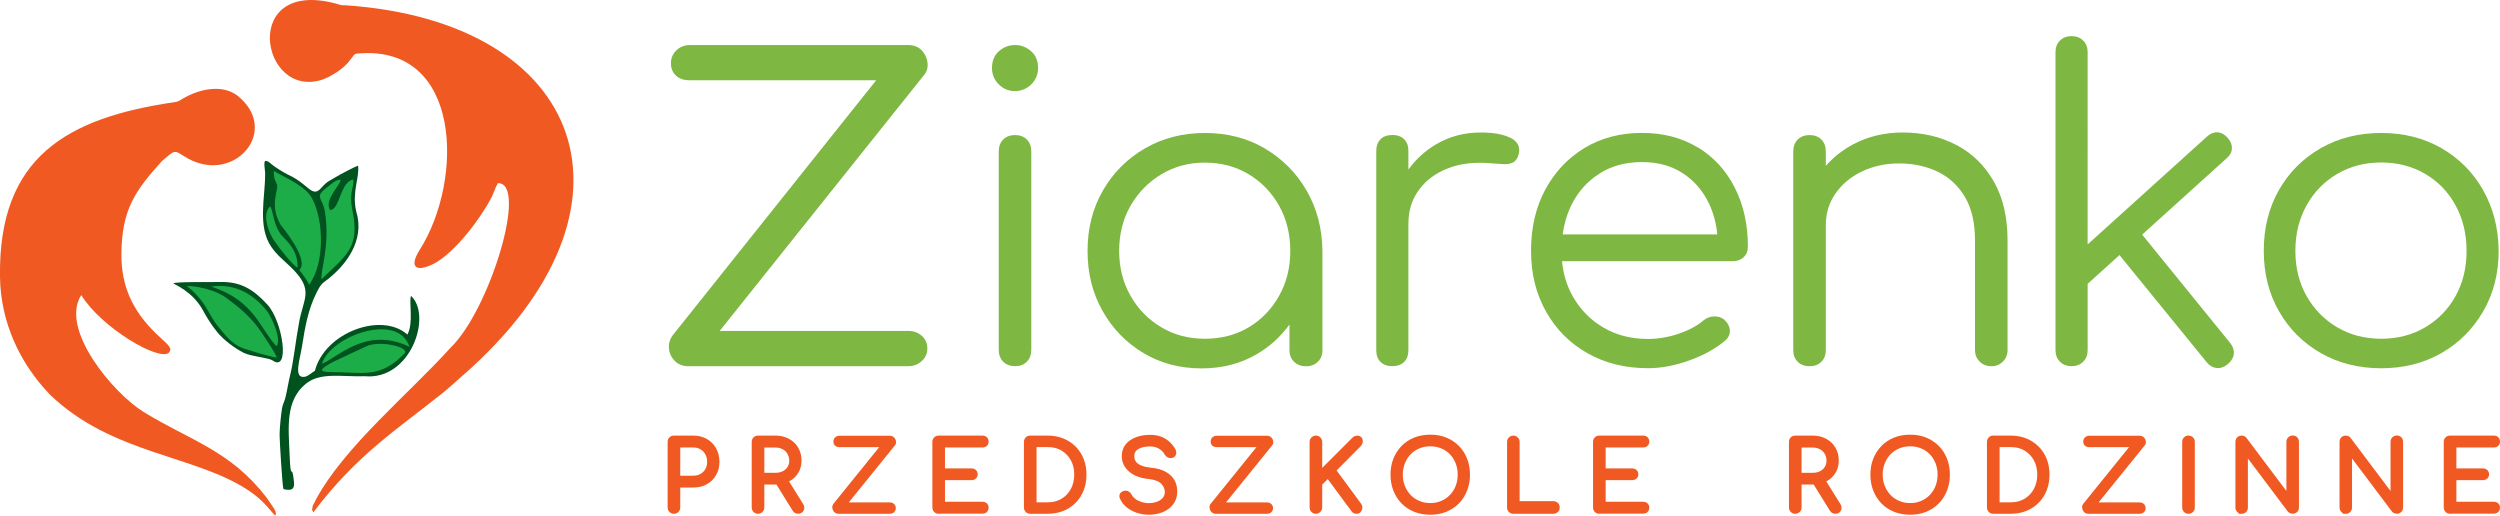<svg xmlns="http://www.w3.org/2000/svg" id="Warstwa_2" viewBox="0 0 370.19 76.35"><defs><style>.cls-1{fill:#7eb742;}.cls-2{fill:#00531f;}.cls-2,.cls-3,.cls-4{fill-rule:evenodd;}.cls-5{stroke:#f05a22;stroke-miterlimit:10;stroke-width:.38px;}.cls-5,.cls-3{fill:#f05a22;}.cls-4{fill:#1cad49;}</style></defs><g id="Warstwa_1-2"><g><path class="cls-1" d="M134.47,49h-27.9l30.22-37.84c.44-.49,.63-1.11,.56-1.84-.07-.69-.35-1.3-.82-1.82-.5-.55-1.19-.83-2.06-.83h-32.27c-.81,0-1.5,.26-2.03,.77-.54,.52-.82,1.16-.82,1.9,0,.79,.26,1.42,.77,1.88,.49,.45,1.17,.67,2.02,.67h27.6l-30.1,37.72c-.44,.59-.64,1.24-.59,1.95,.05,.7,.33,1.32,.83,1.85,.52,.54,1.2,.82,2.02,.82h32.57c.76,0,1.43-.24,1.98-.73,.57-.5,.87-1.14,.87-1.89,0-.8-.29-1.44-.88-1.93-.55-.46-1.22-.69-1.98-.69Z"></path><path class="cls-1" d="M150.33,6.67c-.92,0-1.72,.3-2.41,.91-.69,.61-1.03,1.43-1.03,2.47,0,.96,.33,1.77,1,2.44,.67,.67,1.46,1,2.38,1s1.77-.33,2.44-1c.67-.67,1-1.48,1-2.44,0-1.04-.34-1.87-1.03-2.47-.69-.6-1.47-.91-2.35-.91Z"></path><path class="cls-1" d="M150.33,20c-.75,0-1.34,.22-1.78,.66-.44,.44-.66,1.03-.66,1.78v29.34c0,.75,.22,1.34,.66,1.78,.44,.44,1.03,.66,1.78,.66,.71,0,1.28-.22,1.72-.66,.44-.44,.66-1.03,.66-1.78V22.44c0-.75-.22-1.34-.66-1.78-.44-.44-1.01-.66-1.72-.66Z"></path><path class="cls-1" d="M187.28,21.97c-2.61-1.52-5.56-2.28-8.85-2.28s-6.26,.76-8.89,2.28c-2.63,1.52-4.7,3.6-6.22,6.23-1.52,2.63-2.28,5.61-2.28,8.95s.74,6.26,2.22,8.89c1.48,2.63,3.49,4.7,6.04,6.23,2.54,1.52,5.42,2.28,8.63,2.28,3.04,0,5.77-.7,8.16-2.1,1.95-1.14,3.56-2.61,4.85-4.4v3.81c0,.71,.23,1.28,.69,1.72,.46,.44,1.04,.66,1.75,.66s1.29-.22,1.75-.66c.46-.44,.69-1.01,.69-1.72v-14.7c-.04-3.34-.82-6.32-2.35-8.95-1.52-2.63-3.59-4.7-6.19-6.23Zm-2.38,26.5c-1.9,1.13-4.06,1.69-6.48,1.69s-4.53-.56-6.44-1.69c-1.92-1.13-3.44-2.68-4.57-4.66-1.13-1.98-1.69-4.2-1.69-6.66s.56-4.73,1.69-6.69c1.13-1.96,2.65-3.51,4.57-4.66,1.92-1.15,4.07-1.72,6.44-1.72s4.58,.57,6.48,1.72c1.9,1.15,3.4,2.7,4.5,4.66,1.1,1.96,1.66,4.19,1.66,6.69s-.55,4.68-1.66,6.66c-1.11,1.98-2.61,3.53-4.5,4.66Z"></path><path class="cls-1" d="M223.69,20.43c-1.04-.54-2.52-.81-4.44-.81-2.42,0-4.62,.58-6.6,1.75-1.62,.95-2.98,2.2-4.1,3.74v-2.74c0-.75-.21-1.33-.63-1.75-.42-.42-1-.63-1.75-.63s-1.34,.21-1.75,.63-.63,1-.63,1.75v29.47c0,.75,.21,1.34,.63,1.75,.42,.42,1,.63,1.75,.63s1.33-.21,1.75-.63c.42-.42,.63-1,.63-1.75v-18.71c0-1.96,.53-3.65,1.6-5.07,1.06-1.42,2.5-2.47,4.32-3.16,1.81-.69,3.89-.93,6.23-.72,.71,.04,1.34,.08,1.91,.12,.56,.04,1.04-.04,1.44-.25,.4-.21,.68-.63,.84-1.25,.25-1.04-.15-1.83-1.19-2.38Z"></path><path class="cls-1" d="M251.4,21.84c-2.36-1.44-5.12-2.16-8.29-2.16s-6.05,.75-8.51,2.25c-2.46,1.5-4.39,3.56-5.79,6.16-1.4,2.61-2.1,5.62-2.1,9.04s.74,6.38,2.22,9.01c1.48,2.63,3.52,4.68,6.13,6.16,2.61,1.48,5.6,2.22,8.98,2.22,1.96,0,4-.39,6.13-1.16,2.13-.77,3.88-1.74,5.26-2.91,.5-.42,.74-.92,.72-1.5-.02-.58-.3-1.13-.84-1.63-.42-.33-.92-.49-1.5-.47-.59,.02-1.11,.22-1.56,.59-.92,.79-2.14,1.45-3.66,1.97-1.52,.52-3.03,.78-4.54,.78-2.5,0-4.71-.56-6.63-1.69-1.92-1.13-3.43-2.67-4.54-4.63-.87-1.55-1.4-3.28-1.58-5.19h25.26c.67,0,1.21-.2,1.63-.59,.42-.4,.63-.93,.63-1.6,0-3.25-.65-6.15-1.94-8.7-1.29-2.54-3.12-4.54-5.48-5.98Zm-14.55,3.85c1.79-1.13,3.88-1.69,6.26-1.69s4.35,.54,6.04,1.63c1.69,1.09,2.99,2.59,3.91,4.51,.66,1.39,1.07,2.91,1.23,4.57h-22.9c.22-1.57,.65-3.03,1.3-4.35,.98-1.98,2.37-3.53,4.16-4.66Z"></path><path class="cls-1" d="M289.69,21.47c-2.34-1.23-4.98-1.85-7.95-1.85-2.71,0-5.17,.59-7.38,1.78-1.55,.83-2.88,1.89-4,3.16v-2.12c0-.75-.22-1.34-.66-1.78-.44-.44-1.01-.66-1.72-.66-.75,0-1.34,.22-1.78,.66-.44,.44-.66,1.03-.66,1.78v29.41c0,.71,.22,1.28,.66,1.72,.44,.44,1.03,.66,1.78,.66,.71,0,1.28-.22,1.72-.66,.44-.44,.66-1.01,.66-1.72v-18.52c0-1.75,.48-3.32,1.44-4.69,.96-1.38,2.26-2.46,3.91-3.25,1.65-.79,3.49-1.19,5.54-1.19s4.04,.42,5.73,1.25c1.69,.83,3.02,2.09,4,3.75,.98,1.67,1.47,3.8,1.47,6.38v16.27c0,.67,.23,1.23,.69,1.69,.46,.46,1.04,.69,1.75,.69,.67,0,1.23-.23,1.69-.69s.69-1.02,.69-1.69v-16.27c0-3.42-.68-6.32-2.03-8.7-1.36-2.38-3.2-4.18-5.54-5.41Z"></path><path class="cls-1" d="M317.19,34.75l12.52-11.31c.5-.42,.76-.91,.78-1.47,.02-.56-.2-1.09-.66-1.6-.46-.5-.96-.76-1.5-.78-.54-.02-1.06,.2-1.56,.66l-17.64,15.94V7.73c0-.71-.22-1.28-.66-1.72-.44-.44-1.01-.66-1.72-.66s-1.28,.22-1.72,.66c-.44,.44-.66,1.01-.66,1.72V51.84c0,.71,.22,1.28,.66,1.72,.44,.44,1.01,.66,1.72,.66s1.28-.22,1.72-.66c.44-.44,.66-1.01,.66-1.72v-9.81l4.71-4.26,12.87,15.81c.42,.54,.92,.84,1.5,.91s1.15-.14,1.69-.59c.54-.46,.83-.97,.88-1.53,.04-.56-.15-1.09-.56-1.6l-13.02-16.03Z"></path><path class="cls-1" d="M367.68,28.13c-1.5-2.63-3.56-4.69-6.16-6.19-2.61-1.5-5.58-2.25-8.92-2.25s-6.32,.75-8.95,2.25c-2.63,1.5-4.69,3.57-6.19,6.19-1.5,2.63-2.25,5.63-2.25,9.01s.75,6.32,2.25,8.95c1.5,2.63,3.57,4.69,6.19,6.19,2.63,1.5,5.61,2.25,8.95,2.25s6.31-.75,8.92-2.25,4.67-3.57,6.19-6.19c1.52-2.63,2.28-5.61,2.28-8.95-.04-3.38-.81-6.38-2.32-9.01Zm-4.07,15.71c-1.09,1.96-2.59,3.5-4.5,4.63-1.92,1.13-4.09,1.69-6.51,1.69s-4.59-.56-6.51-1.69c-1.92-1.13-3.43-2.67-4.54-4.63-1.11-1.96-1.66-4.19-1.66-6.7s.55-4.74,1.66-6.73c1.1-1.98,2.62-3.54,4.54-4.66,1.92-1.13,4.09-1.69,6.51-1.69s4.59,.56,6.51,1.69c1.92,1.13,3.42,2.68,4.5,4.66,1.08,1.98,1.63,4.22,1.63,6.73s-.54,4.74-1.63,6.7Z"></path><g><path class="cls-5" d="M99.79,75.89c-.21,0-.39-.07-.53-.22s-.21-.32-.21-.53v-9.7c0-.22,.07-.4,.21-.54,.14-.14,.32-.21,.53-.21h2.87c.72,0,1.35,.16,1.91,.47,.55,.32,.99,.75,1.3,1.31,.31,.56,.47,1.2,.47,1.93s-.16,1.32-.47,1.86c-.31,.54-.74,.97-1.3,1.28-.55,.31-1.19,.46-1.91,.46h-2.12v3.14c0,.21-.07,.39-.21,.53-.14,.14-.32,.22-.54,.22Zm.75-5.26h2.12c.44,0,.83-.1,1.16-.29,.34-.19,.6-.45,.79-.79,.19-.33,.29-.72,.29-1.15,0-.46-.1-.86-.29-1.21-.19-.35-.45-.62-.79-.82-.33-.2-.72-.3-1.16-.3h-2.12v4.56Z"></path><path class="cls-5" d="M112.24,75.89c-.21,0-.39-.07-.53-.22s-.21-.32-.21-.53v-9.7c0-.22,.07-.4,.21-.54,.14-.14,.32-.21,.53-.21h2.58c.72,0,1.35,.15,1.91,.45,.55,.3,.99,.71,1.3,1.24,.31,.53,.47,1.14,.47,1.83,0,.65-.16,1.23-.47,1.73-.31,.51-.74,.9-1.3,1.19-.55,.29-1.19,.43-1.91,.43h-1.83v3.57c0,.21-.07,.39-.21,.53-.14,.14-.32,.22-.54,.22Zm.75-5.69h1.83c.44,0,.83-.08,1.16-.25,.34-.17,.6-.4,.79-.7,.19-.3,.29-.64,.29-1.02,0-.42-.1-.79-.29-1.12s-.45-.58-.79-.76c-.33-.18-.72-.27-1.16-.27h-1.83v4.13Zm5.2,5.69c-.13,0-.26-.03-.37-.09-.11-.06-.2-.15-.28-.27l-2.58-4.16,1.45-.42,2.35,3.78c.17,.28,.2,.54,.07,.78-.12,.24-.34,.37-.64,.37Z"></path><path class="cls-5" d="M124.17,75.89c-.22,0-.39-.07-.52-.22-.13-.14-.2-.31-.22-.49-.01-.19,.04-.35,.15-.49l7.01-8.67h-6.28c-.24,0-.42-.06-.54-.18-.12-.12-.17-.27-.17-.45,0-.2,.06-.36,.2-.49,.14-.13,.32-.19,.53-.19h7.4c.22,0,.4,.07,.53,.2,.13,.13,.21,.29,.23,.48,.02,.19-.03,.35-.16,.49l-7.04,8.7h6.44c.22,0,.4,.06,.53,.19,.13,.13,.2,.28,.2,.45,0,.21-.07,.37-.2,.49-.13,.12-.31,.18-.53,.18h-7.57Z"></path><path class="cls-5" d="M138.99,75.89c-.21,0-.39-.07-.53-.22s-.21-.32-.21-.53v-9.7c0-.22,.07-.4,.21-.54,.14-.14,.32-.21,.53-.21h6.48c.22,0,.4,.06,.53,.19s.2,.3,.2,.51-.07,.36-.2,.49-.31,.19-.53,.19h-5.73v3.48h4.11c.22,0,.4,.06,.53,.19s.2,.29,.2,.49-.07,.37-.2,.49-.31,.19-.53,.19h-4.11v3.58h5.73c.22,0,.4,.06,.53,.19s.2,.29,.2,.49c0,.21-.07,.38-.2,.51s-.31,.19-.53,.19h-6.48Z"></path><path class="cls-5" d="M152.55,75.89c-.21,0-.39-.07-.53-.22s-.21-.32-.21-.53v-9.7c0-.22,.07-.4,.21-.54,.14-.14,.32-.21,.53-.21h2.59c.82,0,1.57,.14,2.24,.41,.67,.27,1.26,.66,1.76,1.16,.5,.5,.88,1.09,1.15,1.77s.4,1.43,.4,2.25-.13,1.57-.4,2.26c-.27,.68-.65,1.28-1.15,1.78-.5,.5-1.08,.89-1.76,1.16-.67,.27-1.42,.41-2.24,.41h-2.59Zm.75-1.32h1.85c.8,0,1.51-.18,2.13-.55,.62-.37,1.1-.87,1.45-1.52s.53-1.38,.53-2.22-.18-1.58-.53-2.22-.84-1.14-1.45-1.51c-.62-.36-1.33-.54-2.13-.54h-1.85v8.56Z"></path><path class="cls-5" d="M170.11,76.03c-.61,0-1.19-.1-1.75-.29-.55-.19-1.04-.46-1.45-.8-.41-.34-.71-.74-.9-1.19-.1-.2-.09-.39,0-.56,.1-.17,.27-.28,.51-.33,.17-.04,.34-.01,.51,.08s.29,.23,.38,.41c.12,.24,.3,.46,.57,.66,.26,.2,.58,.36,.95,.49,.37,.12,.76,.19,1.17,.19,.46,0,.88-.07,1.27-.21,.39-.14,.7-.35,.94-.62,.24-.27,.36-.61,.36-1.01,0-.51-.2-.96-.59-1.36-.4-.4-1.05-.65-1.96-.75-1.19-.11-2.12-.46-2.8-1.05-.68-.58-1.02-1.3-1.02-2.16,0-.63,.18-1.17,.53-1.61,.35-.44,.83-.77,1.44-1s1.28-.34,2.03-.34c.58,0,1.09,.08,1.53,.24,.43,.16,.81,.39,1.14,.67s.61,.63,.85,1.02c.13,.21,.19,.41,.17,.59-.02,.19-.12,.33-.28,.44-.18,.12-.38,.14-.59,.07-.21-.07-.37-.19-.47-.37-.15-.28-.34-.51-.56-.7s-.48-.34-.77-.45c-.3-.11-.64-.17-1.05-.17-.71,0-1.3,.12-1.78,.39-.48,.27-.72,.69-.72,1.25,0,.29,.07,.56,.22,.82,.15,.26,.42,.49,.82,.68,.4,.19,.97,.32,1.71,.4,1.14,.11,2.02,.46,2.66,1.04s.95,1.34,.95,2.29c0,.54-.11,1.02-.34,1.42-.22,.4-.53,.74-.9,1.01-.38,.27-.81,.48-1.29,.61s-.98,.2-1.5,.2Z"></path><path class="cls-5" d="M180.03,75.89c-.22,0-.39-.07-.52-.22-.13-.14-.2-.31-.22-.49-.01-.19,.04-.35,.15-.49l7.01-8.67h-6.28c-.24,0-.42-.06-.54-.18-.12-.12-.17-.27-.17-.45,0-.2,.06-.36,.2-.49,.14-.13,.32-.19,.53-.19h7.4c.22,0,.4,.07,.53,.2,.13,.13,.21,.29,.23,.48,.02,.19-.03,.35-.16,.49l-7.04,8.7h6.44c.22,0,.4,.06,.53,.19,.13,.13,.2,.28,.2,.45,0,.21-.07,.37-.2,.49-.13,.12-.31,.18-.53,.18h-7.57Z"></path><path class="cls-5" d="M194.85,75.89c-.2,0-.37-.07-.52-.22-.15-.14-.22-.32-.22-.53v-9.7c0-.21,.07-.39,.22-.53,.15-.14,.32-.22,.52-.22s.39,.07,.53,.22c.14,.14,.22,.32,.22,.53v4.3l4.74-4.74c.12-.11,.22-.19,.32-.24,.1-.04,.2-.06,.3-.06,.24,0,.41,.07,.52,.22,.1,.14,.14,.31,.12,.51s-.12,.37-.27,.54l-3.66,3.67,3.73,5.07c.11,.16,.16,.34,.14,.52s-.09,.34-.2,.47c-.12,.13-.27,.19-.46,.19-.27,0-.47-.1-.62-.32l-3.63-4.92-1.03,1.03v3.45c0,.21-.07,.39-.22,.53-.14,.14-.32,.22-.53,.22Z"></path><path class="cls-5" d="M211.79,76.03c-.84,0-1.61-.14-2.31-.42-.7-.28-1.3-.68-1.8-1.19-.5-.51-.89-1.12-1.17-1.82-.28-.7-.42-1.47-.42-2.32s.14-1.61,.42-2.31c.28-.7,.67-1.3,1.17-1.81,.5-.51,1.1-.91,1.8-1.19,.7-.28,1.47-.42,2.31-.42s1.61,.14,2.3,.42c.69,.28,1.29,.68,1.8,1.19,.51,.51,.9,1.12,1.17,1.81,.28,.7,.42,1.47,.42,2.31s-.14,1.61-.42,2.32c-.28,.7-.67,1.31-1.17,1.82-.51,.51-1.11,.91-1.8,1.19-.69,.28-1.46,.42-2.3,.42Zm0-1.35c.62,0,1.19-.11,1.71-.34,.52-.22,.97-.53,1.35-.93,.38-.4,.68-.86,.88-1.4,.21-.53,.31-1.11,.31-1.73s-.1-1.2-.31-1.73c-.21-.53-.5-1-.88-1.4-.38-.4-.83-.7-1.35-.92-.52-.22-1.09-.33-1.71-.33s-1.19,.11-1.71,.33-.97,.53-1.35,.92c-.38,.4-.67,.86-.88,1.4-.21,.54-.32,1.11-.32,1.73s.1,1.2,.32,1.73c.21,.54,.5,1,.88,1.4,.38,.4,.83,.71,1.35,.93,.52,.23,1.09,.34,1.71,.34Z"></path><path class="cls-5" d="M224.08,75.89c-.21,0-.38-.07-.52-.22-.14-.14-.21-.32-.21-.53v-9.7c0-.21,.07-.39,.21-.53s.32-.22,.52-.22c.21,0,.39,.07,.53,.22,.14,.14,.22,.32,.22,.53v8.96h5.19c.21,0,.39,.07,.53,.21,.14,.14,.22,.32,.22,.53s-.07,.39-.22,.53-.32,.22-.53,.22h-5.93Z"></path><path class="cls-5" d="M236.82,75.89c-.21,0-.39-.07-.53-.22s-.21-.32-.21-.53v-9.7c0-.22,.07-.4,.21-.54,.14-.14,.32-.21,.53-.21h6.48c.22,0,.4,.06,.53,.19s.2,.3,.2,.51-.07,.36-.2,.49-.31,.19-.53,.19h-5.73v3.48h4.11c.22,0,.4,.06,.53,.19s.2,.29,.2,.49-.07,.37-.2,.49-.31,.19-.53,.19h-4.11v3.58h5.73c.22,0,.4,.06,.53,.19s.2,.29,.2,.49c0,.21-.07,.38-.2,.51s-.31,.19-.53,.19h-6.48Z"></path><path class="cls-5" d="M265.83,75.89c-.21,0-.39-.07-.53-.22s-.21-.32-.21-.53v-9.7c0-.22,.07-.4,.21-.54,.14-.14,.32-.21,.53-.21h2.58c.72,0,1.35,.15,1.91,.45,.55,.3,.99,.71,1.3,1.24,.31,.53,.47,1.14,.47,1.83,0,.65-.16,1.23-.47,1.73-.31,.51-.74,.9-1.3,1.19-.55,.29-1.19,.43-1.91,.43h-1.83v3.57c0,.21-.07,.39-.21,.53-.14,.14-.32,.22-.54,.22Zm.75-5.69h1.83c.44,0,.83-.08,1.16-.25,.34-.17,.6-.4,.79-.7,.19-.3,.29-.64,.29-1.02,0-.42-.1-.79-.29-1.12s-.45-.58-.79-.76c-.33-.18-.72-.27-1.16-.27h-1.83v4.13Zm5.2,5.69c-.13,0-.26-.03-.37-.09-.11-.06-.2-.15-.28-.27l-2.58-4.16,1.45-.42,2.35,3.78c.17,.28,.2,.54,.07,.78-.12,.24-.34,.37-.64,.37Z"></path><path class="cls-5" d="M282.85,76.03c-.84,0-1.61-.14-2.31-.42-.7-.28-1.3-.68-1.8-1.19-.5-.51-.89-1.12-1.17-1.82-.28-.7-.42-1.47-.42-2.32s.14-1.61,.42-2.31c.28-.7,.67-1.3,1.17-1.81,.5-.51,1.1-.91,1.8-1.19,.7-.28,1.47-.42,2.31-.42s1.61,.14,2.3,.42c.69,.28,1.29,.68,1.8,1.19,.51,.51,.9,1.12,1.17,1.81,.28,.7,.42,1.47,.42,2.31s-.14,1.61-.42,2.32c-.28,.7-.67,1.31-1.17,1.82-.51,.51-1.11,.91-1.8,1.19-.69,.28-1.46,.42-2.3,.42Zm0-1.35c.62,0,1.19-.11,1.71-.34,.52-.22,.97-.53,1.35-.93,.38-.4,.68-.86,.88-1.4,.21-.53,.31-1.11,.31-1.73s-.1-1.2-.31-1.73c-.21-.53-.5-1-.88-1.4-.38-.4-.83-.7-1.35-.92-.52-.22-1.09-.33-1.71-.33s-1.19,.11-1.71,.33-.97,.53-1.35,.92c-.38,.4-.67,.86-.88,1.4-.21,.54-.32,1.11-.32,1.73s.1,1.2,.32,1.73c.21,.54,.5,1,.88,1.4,.38,.4,.83,.71,1.35,.93,.52,.23,1.09,.34,1.71,.34Z"></path><path class="cls-5" d="M295.15,75.89c-.21,0-.39-.07-.53-.22s-.21-.32-.21-.53v-9.7c0-.22,.07-.4,.21-.54,.14-.14,.32-.21,.53-.21h2.59c.82,0,1.57,.14,2.24,.41,.67,.27,1.26,.66,1.76,1.16,.5,.5,.88,1.09,1.15,1.77s.4,1.43,.4,2.25-.13,1.57-.4,2.26c-.27,.68-.65,1.28-1.15,1.78-.5,.5-1.08,.89-1.76,1.16-.67,.27-1.42,.41-2.24,.41h-2.59Zm.75-1.32h1.85c.8,0,1.51-.18,2.13-.55,.62-.37,1.1-.87,1.45-1.52s.53-1.38,.53-2.22-.18-1.58-.53-2.22-.84-1.14-1.45-1.51c-.62-.36-1.33-.54-2.13-.54h-1.85v8.56Z"></path><path class="cls-5" d="M309.24,75.89c-.22,0-.39-.07-.52-.22-.13-.14-.2-.31-.22-.49-.01-.19,.04-.35,.15-.49l7.01-8.67h-6.28c-.24,0-.42-.06-.54-.18-.12-.12-.17-.27-.17-.45,0-.2,.06-.36,.2-.49,.14-.13,.32-.19,.53-.19h7.4c.22,0,.4,.07,.53,.2,.13,.13,.21,.29,.23,.48,.02,.19-.03,.35-.16,.49l-7.04,8.7h6.44c.22,0,.4,.06,.53,.19,.13,.13,.2,.28,.2,.45,0,.21-.07,.37-.2,.49-.13,.12-.31,.18-.53,.18h-7.57Z"></path><path class="cls-5" d="M324.06,75.89c-.21,0-.39-.07-.53-.22s-.21-.32-.21-.53v-9.7c0-.22,.07-.4,.21-.54,.14-.14,.32-.21,.53-.21s.4,.07,.54,.21,.21,.32,.21,.54v9.7c0,.21-.07,.39-.21,.53-.14,.14-.32,.22-.54,.22Z"></path><path class="cls-5" d="M331.93,75.89c-.21,0-.38-.07-.52-.22-.14-.14-.21-.32-.21-.53v-9.7c0-.22,.07-.4,.21-.54,.14-.14,.31-.21,.52-.21,.23,0,.42,.09,.57,.27l6.25,8.31v-7.84c0-.22,.07-.4,.22-.54,.14-.14,.32-.21,.53-.21s.4,.07,.53,.21,.2,.32,.2,.54v9.7c0,.21-.07,.39-.2,.53-.13,.14-.31,.22-.53,.22-.1,0-.2-.02-.31-.06-.11-.04-.2-.11-.27-.19l-6.25-8.31v7.83c0,.21-.07,.39-.21,.53-.14,.14-.32,.22-.54,.22Z"></path><path class="cls-5" d="M347.35,75.89c-.21,0-.38-.07-.52-.22-.14-.14-.21-.32-.21-.53v-9.7c0-.22,.07-.4,.21-.54,.14-.14,.31-.21,.52-.21,.23,0,.42,.09,.57,.27l6.25,8.31v-7.84c0-.22,.07-.4,.22-.54,.14-.14,.32-.21,.53-.21s.4,.07,.53,.21,.2,.32,.2,.54v9.7c0,.21-.07,.39-.2,.53-.13,.14-.31,.22-.53,.22-.1,0-.2-.02-.31-.06-.11-.04-.2-.11-.27-.19l-6.25-8.31v7.83c0,.21-.07,.39-.21,.53-.14,.14-.32,.22-.54,.22Z"></path><path class="cls-5" d="M362.79,75.89c-.21,0-.39-.07-.53-.22s-.21-.32-.21-.53v-9.7c0-.22,.07-.4,.21-.54,.14-.14,.32-.21,.53-.21h6.48c.22,0,.4,.06,.53,.19s.2,.3,.2,.51-.07,.36-.2,.49-.31,.19-.53,.19h-5.73v3.48h4.11c.22,0,.4,.06,.53,.19s.2,.29,.2,.49-.07,.37-.2,.49-.31,.19-.53,.19h-4.11v3.58h5.73c.22,0,.4,.06,.53,.19s.2,.29,.2,.49c0,.21-.07,.38-.2,.51s-.31,.19-.53,.19h-6.48Z"></path></g><path class="cls-3" d="M47.94,11.71c1.28-.48,3.06-1.65,3.84-2.75l.52-.67c.32-.33,.23-.33,.79-.37,15.3-1.29,15.63,18.71,9.05,29.09-1.68,2.66-.43,3.33,2.09,2.04,3.12-1.61,6.94-6.71,8.56-9.82,.24-.46,.59-1.56,.93-2.11,4.56-.1-1.24,18.84-7,24.36-6.15,6.82-15.72,14.63-19.96,22.52-.25,.61-.26,.46-.44,.86l-.11,.61,.18,.41c6.33-8.44,12.45-12.33,18.97-17.54,1.06-.82,2.14-1.85,3.18-2.76,.03-.02,.06-.05,.09-.07C96.95,30.67,86.57,3.16,51.12,.78c-.22-.01-.46,.02-.67-.04-15.15-4.66-11.98,14.38-2.51,10.98"></path><path class="cls-3" d="M36.94,72.72c2.27,1.54,3.09,2.95,3.81,3.63,.36-.55-.37-1.29-1.14-2.47l-.13-.18c-5.33-6.99-11.35-8.47-18.23-12.71-4.46-2.75-12.46-12.24-9.22-17.29,3.01,4.85,11.48,9.81,12.96,8.54,.72-.77-.39-1.37-1.96-2.92-3.38-3.33-5.1-6.91-5.05-11.78,.06-6.64,2.14-9.4,6.01-13.7,1.94-1.63,1.75-1.67,3.28-.7,6.96,4.45,14.07-3.27,8.41-8.53-2.33-2.34-6.12-1.5-8.67,.03-.38,.23-.59,.4-1.05,.47C9.9,17.43-.28,23.24,0,41.05c.11,6.63,2.86,12.65,7.38,17.37,9.22,8.91,21.7,8.95,29.56,14.3"></path><path class="cls-2" d="M39.26,25.82c0,3.46-1.16,7.73,.93,10.76,.86,1.24,1.83,1.96,2.92,3.02,3.52,3.43,1.76,4.55,1.14,8.35-.43,2.27-.82,5.8-1.26,7.48-.26,1-.48,2.49-.73,3.45-.17,.66-.4,.99-.49,1.54-.17,1.02-.36,2.94-.37,3.92-.01,.79,.42,7.79,.57,8.08,0,0,1.07,.32,1.4-.12,.26-.34,.17-.79,.14-1.14-.31-2.89-.44,.59-.63-3.92-.16-3.91-.65-7.9,2.39-10.4,2.16-1.77,5.28-1.02,8.74-1.13,6.82,.64,10.02-8.98,6.85-11.9-.33,.77,.41,4.06-.54,5.73-3.75-3.38-12.2-.38-13.69,5.37-.52,.29-.96,.78-1.49,.88-1.75,.32-.72-2.55-.41-4.55,.42-2.72,.91-5.52,2.19-7.99,.32-.62,.55-1.11,1.09-1.5,3.29-2.39,6.07-6.22,4.73-10.47-.65-2.9,.53-5.03,.28-6.74-.31,.05-2.9,1.41-3.32,1.69-.82,.53-1.19,.53-2.09,1.56-1.44,1.64-1.84-.54-5.03-1.96-.46-.21-1.98-1.17-2.33-1.48-1.62-1.44-.98,.39-.98,1.47"></path><path class="cls-2" d="M25.67,41.96c.16,.18,2.84,1.16,4.39,4.01,.67,1.23,1.24,2.12,2.1,3.2,.91,1.14,2.59,2.4,3.94,3.08,1.06,.53,3.72,.74,4.22,1.1,2.68,1.94,1.58-5.74-.73-8.25-2.11-2.3-4-3.43-7.06-3.34-.82,.02-6.78-.06-6.85,.2"></path><path class="cls-4" d="M44.31,39.98c.36,.38,1.29,1.69,1.47,2.19,2.32-3.19,2.19-9.52,.42-12.81-.91-1.7-3.61-2.91-5.32-3.84-.03-.02-.07-.05-.1-.07l-.23-.14c0,1.43,.22,1.26,.47,2.02,.27,.79-1.18,3.01,.53,5.96,1.4,1.71,4.12,5.5,2.76,6.69"></path><path class="cls-4" d="M40.95,52.94c.02-.4-1.64-2.81-2.12-3.56-1.48-2.27-3.29-3.78-5.46-5.37-1.27-.93-4.09-1.73-5.71-1.64,1.21,.84,2.27,2.16,3.01,3.42,1.25,2.14,1.13,1.96,2.36,3.44,2.08,2.49,3.15,2.33,4.41,2.79,.68,.25,2.95,.87,3.51,.92"></path><path class="cls-4" d="M48.11,31.31c.8,5.1-.66,8.6-.5,10.04,3.58-3.52,5.72-4.59,4.59-10.1-.59-2.88,.23-3.26,.12-4.68-1.67,.33-1.93,3.25-2.81,4.2-.21,.22-.25,.26-.65,.33-.87-1.59,1.5-3.6,1.59-4.47-.64-.09-1.35,.6-2.03,1.12-1.96,1.48-.63,1.51-.31,3.57"></path><path class="cls-4" d="M49.13,55.1c4.65,0,7.12,1.02,10.77-2.77,.85-.88-3.59-2.02-5.71-1.03l-4.92,2.31c-1.56,.87-2.54,1.48-.14,1.49"></path><path class="cls-4" d="M47.67,53.87c2.19-.78,6.51-5.67,12.96-2.51-1.68-5.24-11.72-1.59-12.96,2.51"></path><path class="cls-4" d="M40.95,51.28c.78-1.1-.7-4.14-1.33-5.12-1.94-2.42-4.57-4.24-8.34-3.73,6.43,2.11,7.14,6.17,9.67,8.84"></path><path class="cls-4" d="M44.08,39.62c-.01-2.03-.81-3.17-2.12-4.49-1.53-1.53-1.48-4.02-1.97-4.58-1.1,1.12-.42,3.3,.35,4.67,.5,.89,3.1,4.23,3.74,4.4"></path></g></g></svg>
